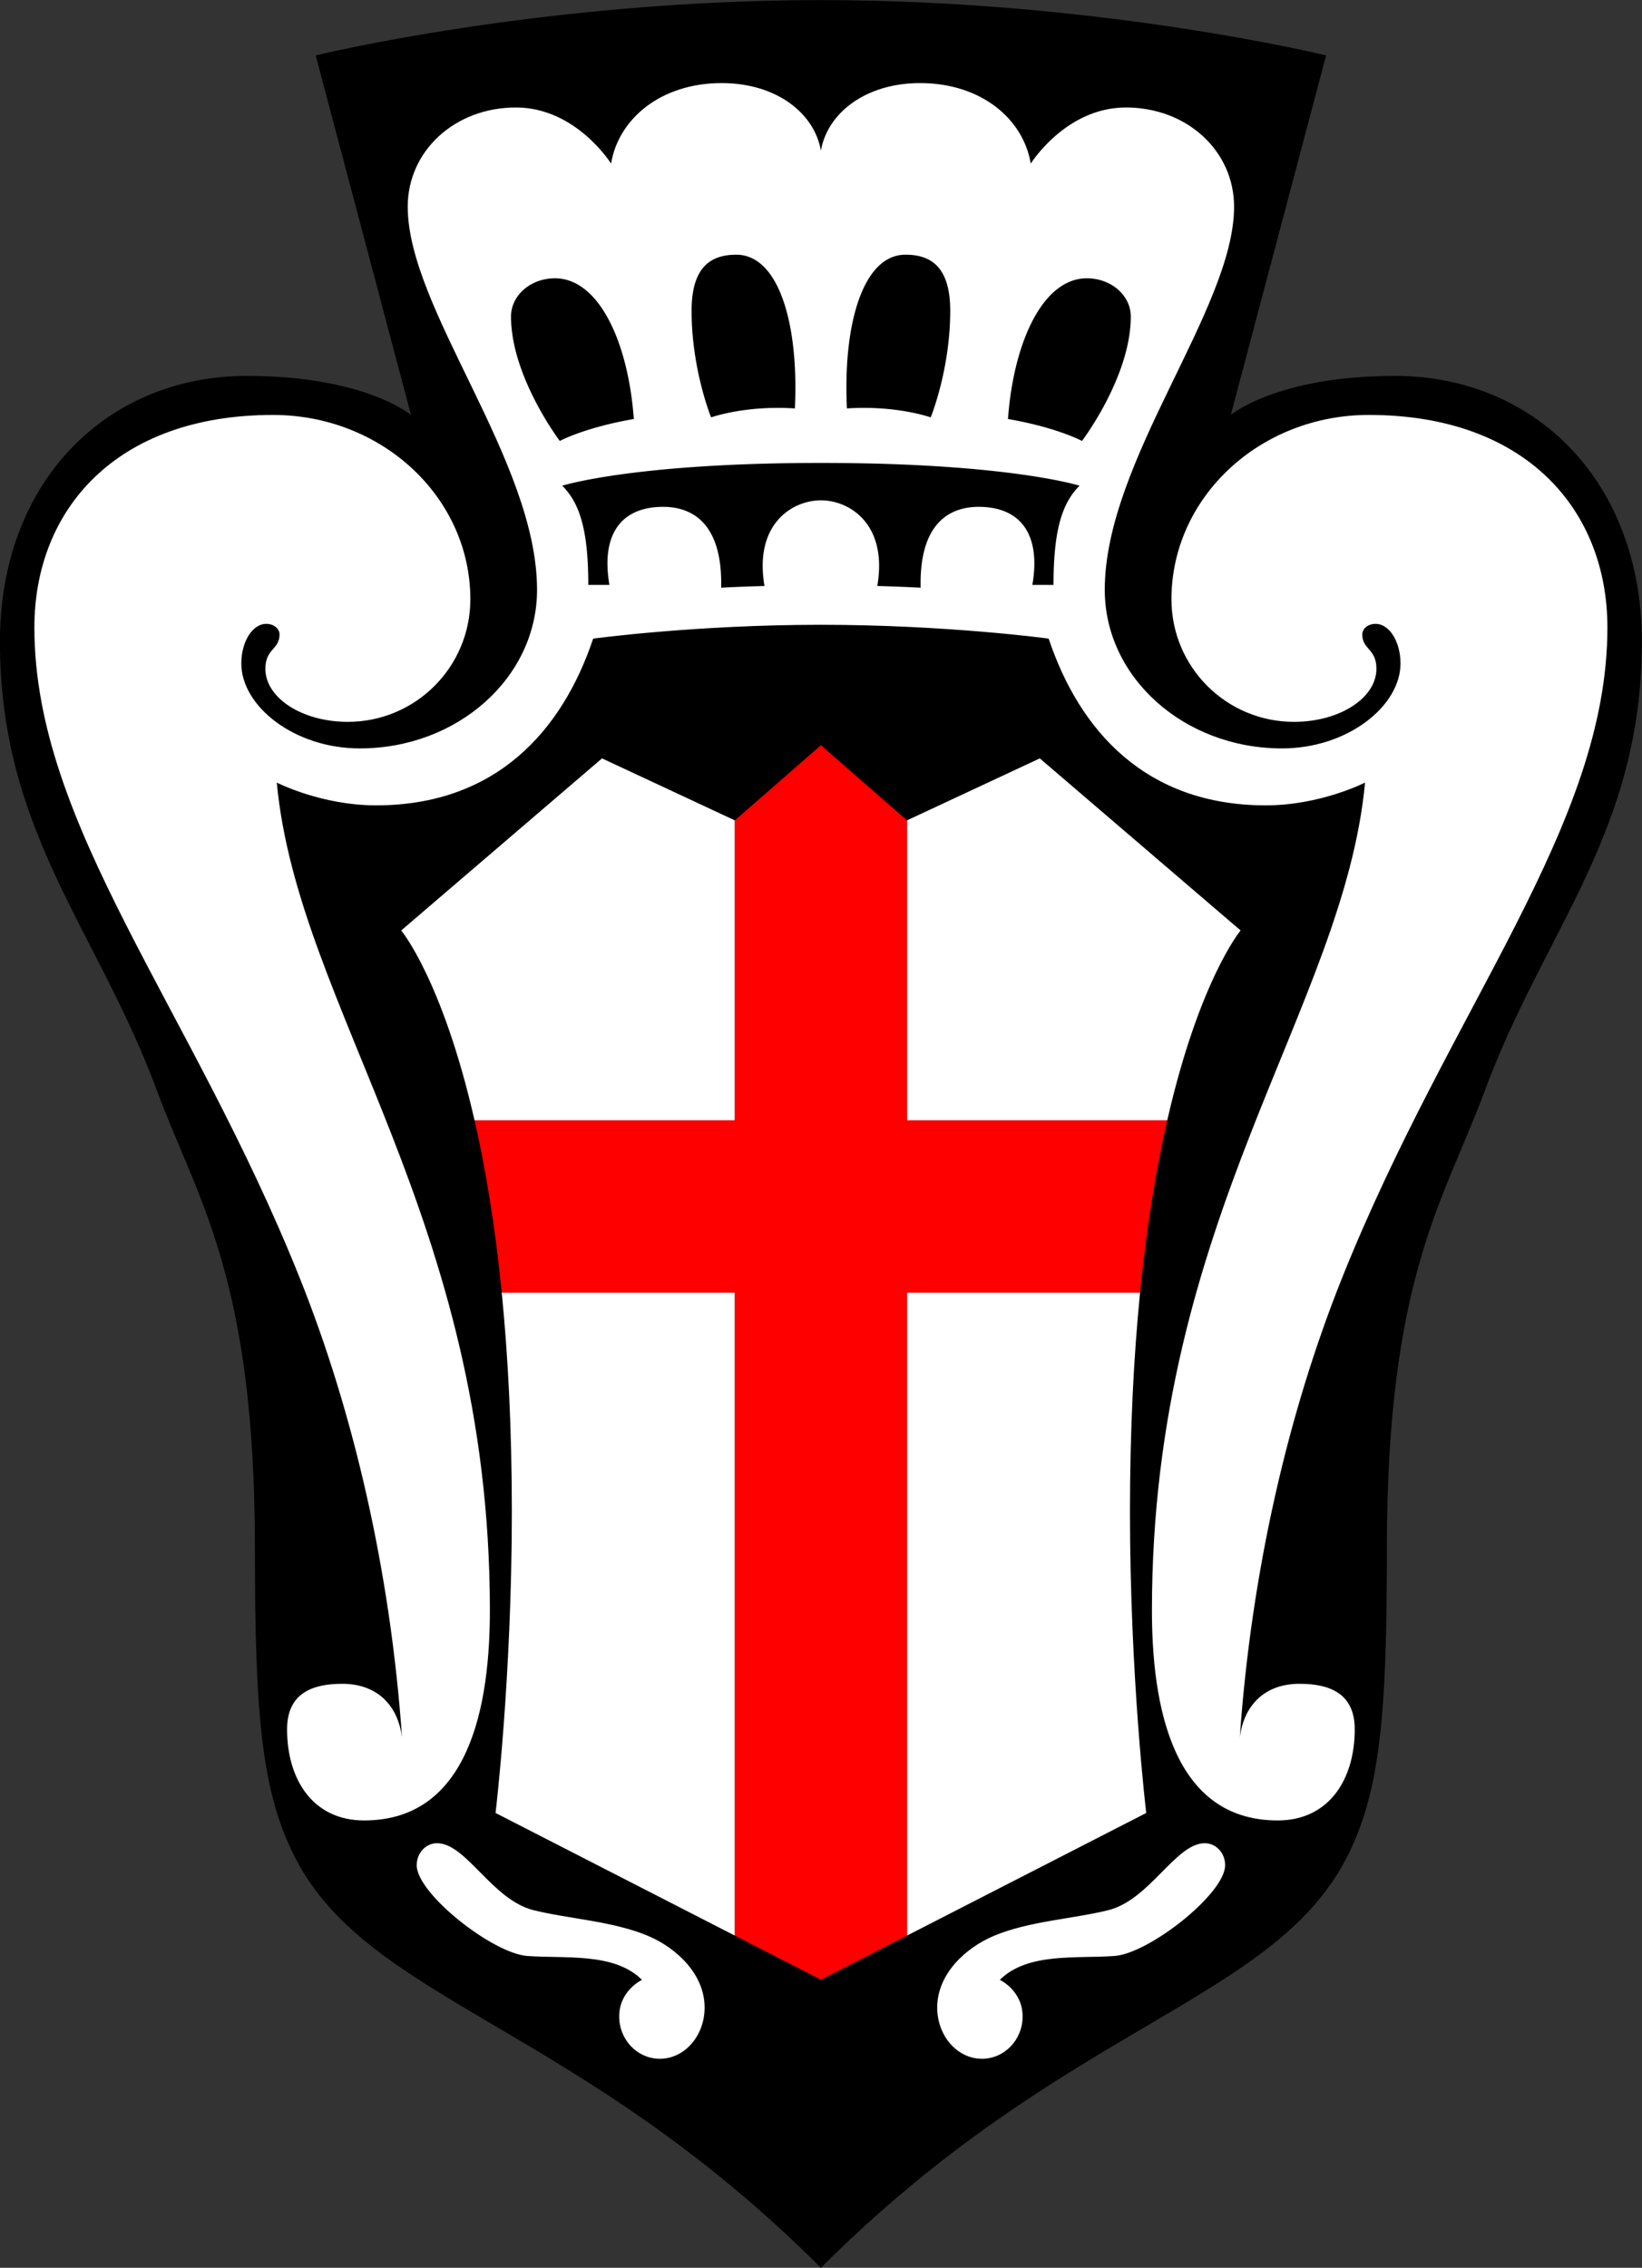 <svg xmlns="http://www.w3.org/2000/svg" xml:space="preserve" viewBox="0 0 560.84 774.56"><rect x="0" y="0" width="560.84" height="774.56" fill="#333333" stroke="none"/><defs><clipPath id="a" clipPathUnits="userSpaceOnUse"><path d="M0 600h800V0H0Z"/></clipPath></defs><g clip-path="url(#a)" transform="matrix(2.215 0 0 -2.215 -605.614 1051.803)"><path d="M400 125.163c-37.424 37.425-69.364 40.896-80.936 62.981-5.386 10.279-6.339 22.598-6.339 47.891 0 42.036-8.879 53.813-15.128 70.697-9.168 24.764-24.192 39.832-24.192 69.165 0 24.871 16.628 40.995 38.053 40.995 18.24 0 25.334-6.02 25.334-6.02l-14.694 55.437s34.843 8.528 77.902 8.528c43.06 0 77.903-8.528 77.903-8.528l-14.694-55.437s7.094 6.02 25.334 6.02c21.424 0 38.052-16.124 38.052-40.995 0-29.333-15.024-44.401-24.192-69.165-6.249-16.884-15.128-28.661-15.128-70.697 0-25.293-.953-37.612-6.338-47.891-11.574-22.085-43.512-25.556-80.937-62.981"/><path fill="#fff" d="M326.211 215.216c5.083 0 8.517-3.022 9.198-8.278-1.805 25.801-7.531 50.245-15.736 70.764-16.817 42.062-40.955 69.749-40.955 100.393 0 18.117 12.543 32.777 36.791 32.777 16.823 0 30.435-12.715 30.435-28.428 0-10.445-8.451-18.897-18.896-18.897-7.025 0-12.71 3.665-12.71 8.194 0 3.11 2.181 2.933 2.181 5.281 0 .906-.912 1.639-2.038 1.639-2.131 0-3.855-2.735-3.855-6.114 0-6.576 8.168-13.097 18.261-13.097 15.113 0 27.342 10.938 27.342 24.457 0 19.942-19.942 43.27-19.942 59.073 0 8.596 7.253 15.301 16.681 15.301 9.281 0 14.674-8.653 14.674-8.653 1.129 6.862 7.629 12.416 17.057 12.416 8.457 0 14.299-4.656 15.301-10.41 1.002 5.754 6.843 10.41 15.3 10.41 9.428 0 15.928-5.554 17.057-12.416 0 0 5.394 8.653 14.674 8.653 9.429 0 16.681-6.705 16.681-15.301 0-15.803-19.941-39.131-19.941-59.073 0-13.519 12.229-24.457 27.342-24.457 10.093 0 18.261 6.521 18.261 13.097 0 3.379-1.725 6.114-3.855 6.114-1.127 0-2.038-.733-2.038-1.639 0-2.348 2.181-2.171 2.181-5.281 0-4.529-5.685-8.194-12.71-8.194-10.445 0-18.897 8.452-18.897 18.897 0 15.713 13.613 28.428 30.436 28.428 24.248 0 36.79-14.66 36.79-32.777 0-30.644-24.137-58.331-40.955-100.393-8.203-20.519-13.93-44.963-15.735-70.764.68 5.256 4.114 8.278 9.198 8.278 4.714 0 8.528-1.506 8.528-7.024 0-7.764-4.013-14.047-11.873-14.047-14.716 0-19.399 14.564-19.399 32.358 0 60.704 29.6 92.812 32.861 127.679 0 0-6.844-3.512-15.301-3.512-18.511 0-28.723 11.5-33.488 25.712 0 0-15.707 2.132-35.117 2.132-19.411 0-35.117-2.132-35.117-2.132-4.766-14.212-14.978-25.712-33.487-25.712-8.458 0-15.302 3.512-15.302 3.512 3.261-34.867 32.861-66.975 32.861-127.679 0-17.794-4.683-32.358-19.399-32.358-7.86 0-11.874 6.283-11.874 14.047 0 5.518 3.815 7.024 8.529 7.024m104.892-51.298c0 4.014-3.512 5.644-3.512 5.644 4.264 4.264 11.841 3.252 17.691 3.686 5.346.398 17.051 9.608 17.051 13.998 0 1.872-1.402 3.387-3.136 3.387-4.515 0-8.483-8.747-14.913-10.333-5.422-1.338-12.206-1.685-17.564-3.93-4.427-1.853-8.786-5.91-8.786-11.072 0-4.367 3.085-7.901 6.898-7.901 3.466 0 6.271 2.917 6.271 6.521m-62.206 0c0 4.014 3.512 5.644 3.512 5.644-4.264 4.264-11.841 3.252-17.69 3.686-5.347.398-17.051 9.608-17.051 13.998 0 1.872 1.402 3.387 3.135 3.387 4.515 0 8.483-8.747 14.913-10.333 5.423-1.338 12.207-1.685 17.565-3.93 4.426-1.853 8.785-5.91 8.785-11.072 0-4.367-3.085-7.901-6.898-7.901-3.466 0-6.271 2.917-6.271 6.521"/><path d="M416.932 410.496s3.01 7.348 3.01 16.43c0 6.898-3.086 8.654-6.899 8.654-6.521 0-9.658-10.603-9.03-23.705 7.646.507 12.919-1.379 12.919-1.379m24.08 21.447c-6.725 0-11.287-9.705-12.166-21.698 7.65-1.327 11.414-3.386 11.414-3.386s7.525 9.908 7.525 19.189c0 3.258-3.029 5.895-6.773 5.895m-45.024-20.068c.627 13.102-2.508 23.705-9.03 23.705-3.813 0-6.898-1.756-6.898-8.654 0-9.082 3.01-16.43 3.01-16.43s5.272 1.885 12.918 1.379m-37 20.068c-3.743 0-6.772-2.637-6.772-5.895 0-9.281 7.525-19.189 7.525-19.189s3.763 2.059 11.413 3.386c-.878 11.993-5.441 21.698-12.166 21.698m1.129-31.983c2.697-2.696 4.014-6.844 4.014-15.301h3.26c-1.375 8.03 2.007 12.04 8.278 12.04 4.73 0 9.17-2.784 8.952-12.465 2.078.108 4.303.196 6.682.26-1.635 9.544 4.273 13.209 8.697 13.209 4.424 0 10.332-3.665 8.697-13.209a267.27 267.27 0 0 0 6.682-.26c-.218 9.681 4.221 12.465 8.952 12.465 6.27 0 9.653-4.01 8.278-12.04h3.261c0 8.457 1.316 12.605 4.013 15.301 0 0-11.037 3.512-39.883 3.512-28.846 0-39.883-3.512-39.883-3.512"/><path fill="#fff" d="M350.784 275.538c.964-9.692 1.557-20.895 1.557-33.794 0-25.673-2.509-46.447-2.509-46.447l36.892-18.907v99.148Zm35.94 72.815-20.477 9.561-30.964-26.536s6.358-7.607 11.311-29.287h40.13Zm66.682-46.262c4.953 21.68 11.312 29.288 11.312 29.288l-30.964 26.535-20.477-9.561v-46.262Zm-40.129-26.553V176.39l36.891 18.907s-2.508 20.774-2.508 46.447c0 12.899.593 24.102 1.555 33.794z"/><path fill="red" d="M449.216 275.538c1.052 10.567 2.543 19.34 4.19 26.553h-40.128v46.262L400 359.947l-13.276-11.594v-46.262h-40.13c1.648-7.213 3.14-15.986 4.19-26.553h35.94V176.39L400 169.586l13.278 6.804v99.148Z"/></g></svg>